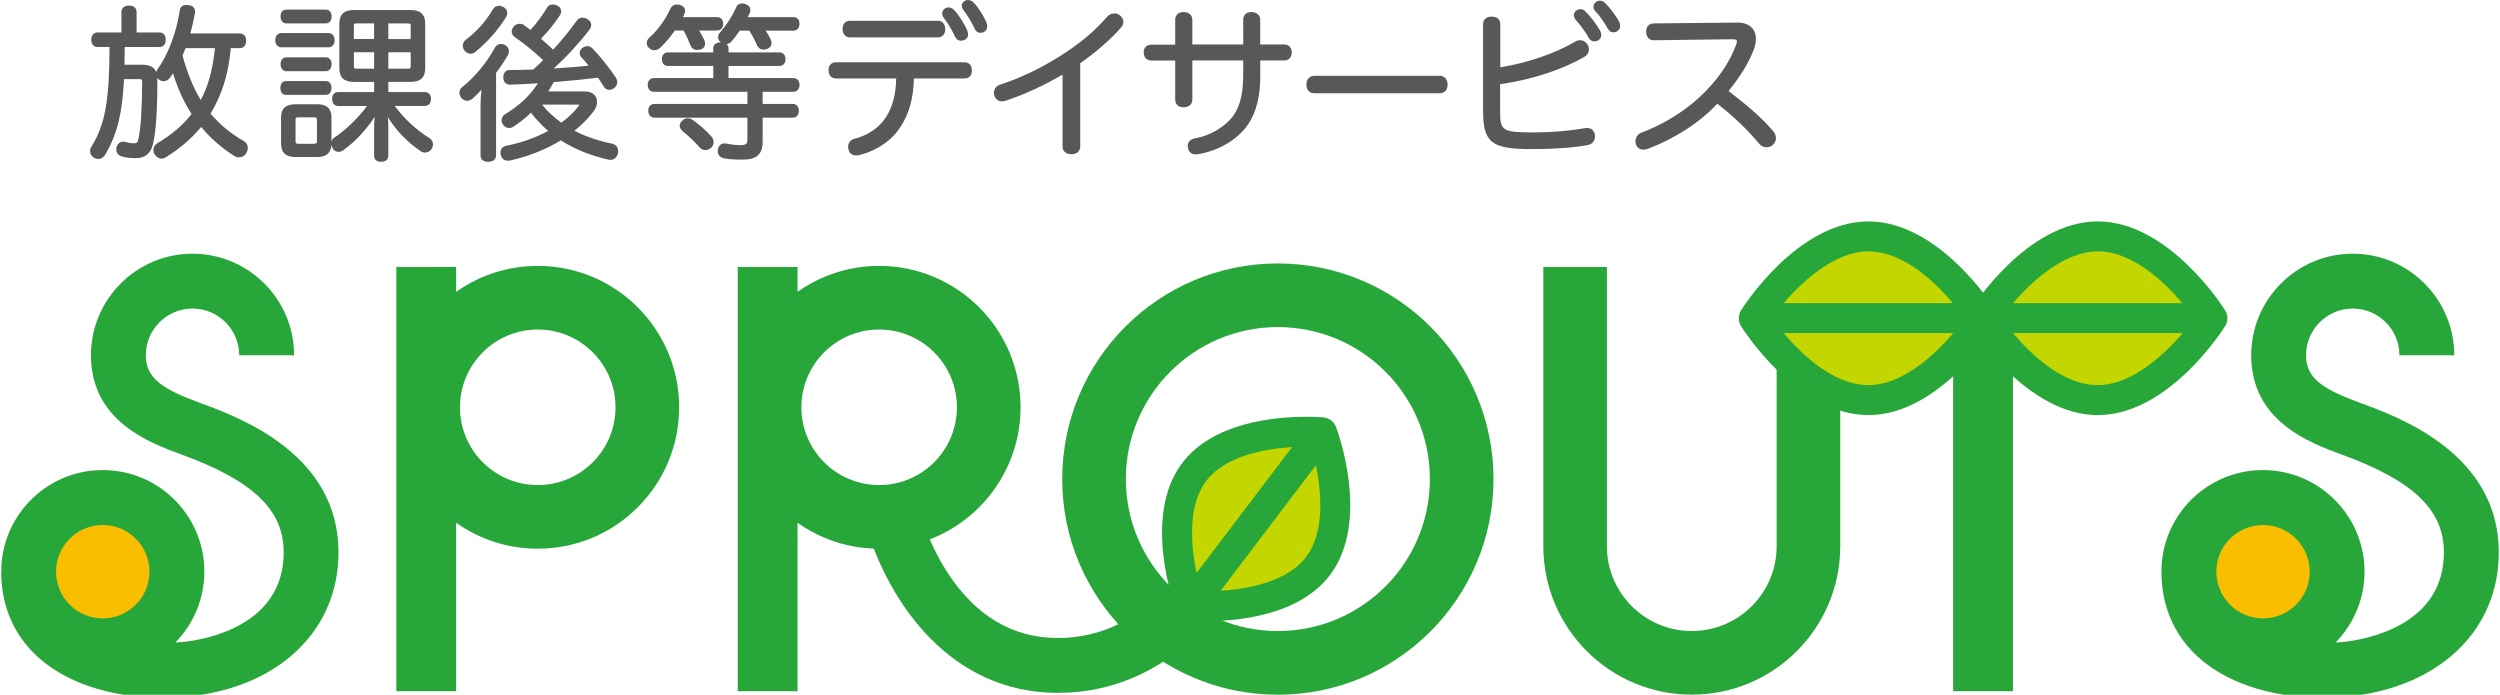 <?xml version="1.0" encoding="utf-8"?>
<!-- Generator: Adobe Illustrator 16.0.0, SVG Export Plug-In . SVG Version: 6.00 Build 0)  -->
<!DOCTYPE svg PUBLIC "-//W3C//DTD SVG 1.1//EN" "http://www.w3.org/Graphics/SVG/1.1/DTD/svg11.dtd">
<svg version="1.1" id="レイヤー_1" xmlns="http://www.w3.org/2000/svg" xmlns:xlink="http://www.w3.org/1999/xlink" x="0px"
	 y="0px" width="100px" height="27.789px" viewBox="0 0 100 27.789" enable-background="new 0 0 100 27.789" xml:space="preserve">
<g>
	<g>
		<g>
			<path fill="#27A639" d="M71.066,10.681v11.166c0,1.875-1.521,3.394-3.395,3.394c-1.875,0-3.395-1.519-3.395-3.394V10.681h-2.543
				v11.166c0,3.28,2.658,5.939,5.938,5.939c3.281,0,5.939-2.659,5.939-5.939V10.681H71.066z"/>
			<path fill="#27A639" d="M51.113,10.538c-4.762,0-8.624,3.862-8.624,8.625c0,4.765,3.862,8.626,8.624,8.626
				c4.766,0,8.627-3.862,8.627-8.626C59.74,14.4,55.879,10.538,51.113,10.538z M51.113,25.242c-3.356,0-6.079-2.72-6.079-6.079
				c0-3.358,2.723-6.08,6.079-6.08c3.359,0,6.082,2.722,6.082,6.08C57.195,22.522,54.473,25.242,51.113,25.242z"/>
			<path fill="#27A639" d="M80.518,12.695v14.952h-2.393V12.697L80.518,12.695z"/>
			<g>
				<path fill="#27A639" d="M79.828,12.412c-0.09-0.146-2.262-3.555-5.092-3.555c-2.832,0-5.002,3.409-5.094,3.555
					c-0.121,0.194-0.121,0.441,0,0.636c0.092,0.146,2.262,3.555,5.096,3.555c2.828,0,5-3.409,5.09-3.555
					C79.949,12.854,79.949,12.606,79.828,12.412z"/>
				<g>
					<path fill="#C3D600" d="M74.736,10.055c1.375,0,2.637,1.191,3.381,2.07H71.35C72.152,11.186,73.43,10.055,74.736,10.055z"/>
					<path fill="#C3D600" d="M74.738,15.405c-1.383,0-2.65-1.201-3.393-2.082h6.787C77.328,14.266,76.049,15.405,74.738,15.405z"/>
				</g>
			</g>
			<g>
				<path fill="#27A639" d="M89.004,12.412c-0.092-0.146-2.262-3.555-5.094-3.555c-2.83,0-5,3.409-5.092,3.555
					c-0.121,0.194-0.121,0.441,0,0.636c0.092,0.146,2.262,3.555,5.094,3.555c2.83,0,5-3.409,5.092-3.555
					C89.127,12.854,89.127,12.606,89.004,12.412z"/>
				<g>
					<path fill="#C3D600" d="M83.91,10.055c1.375,0,2.639,1.191,3.383,2.07h-6.77C81.328,11.186,82.605,10.055,83.91,10.055z"/>
					<path fill="#C3D600" d="M83.912,15.405c-1.381,0-2.648-1.201-3.393-2.082h6.789C86.504,14.266,85.221,15.405,83.912,15.405z"/>
				</g>
			</g>
			<path fill="#27A639" d="M21.51,10.636c-1.216,0-2.342,0.386-3.265,1.039v-0.997l-2.392,0.003v16.967h2.392V20.91
				c0.923,0.654,2.048,1.038,3.265,1.038c3.124,0,5.656-2.532,5.656-5.656C27.166,13.168,24.634,10.636,21.51,10.636z M21.51,19.402
				c-1.718,0-3.111-1.393-3.111-3.11c0-1.718,1.393-3.111,3.111-3.111s3.111,1.393,3.111,3.111
				C24.621,18.01,23.229,19.402,21.51,19.402z"/>
			<path fill="#27A639" d="M94.488,16.145l-0.07-0.026c-1.475-0.542-2.176-0.966-2.176-1.909c0-1.03,0.838-1.868,1.867-1.868
				s1.869,0.838,1.869,1.868h2.193c0-2.239-1.82-4.062-4.062-4.062c-2.24,0-4.061,1.823-4.061,4.062c0,2.64,2.348,3.504,3.611,3.969
				l0.07,0.025c2.824,1.04,4.027,2.203,4.027,3.89c0,2.894-3.029,3.468-3.957,3.577c-0.123,0.013-0.25,0.023-0.377,0.031
				c0.662-0.679,1.094-1.587,1.152-2.604c0.061-1.083-0.303-2.126-1.025-2.936c-0.723-0.81-1.717-1.29-2.801-1.352
				c-2.254-0.129-4.16,1.599-4.285,3.826c-0.004,0.076-0.002,0.153-0.002,0.23h-0.006c0,0.049,0.004,0.099,0.006,0.148
				c0,0.012,0,0.025,0,0.038c0.043,1.299,0.557,2.42,1.492,3.254c1.336,1.191,3.285,1.606,4.971,1.606
				c0.395,0,0.773-0.021,1.127-0.063c3.584-0.413,5.9-2.675,5.9-5.756C99.953,18.159,95.982,16.696,94.488,16.145z"/>
			<path fill="#27A639" d="M8.08,16.145l-0.07-0.026c-1.476-0.542-2.178-0.966-2.178-1.909c0-1.03,0.838-1.868,1.868-1.868
				c1.031,0,1.869,0.838,1.869,1.868h2.195c0-2.239-1.823-4.062-4.064-4.062c-2.239,0-4.062,1.823-4.062,4.062
				c0,2.64,2.352,3.504,3.615,3.969l0.068,0.025c2.824,1.04,4.027,2.204,4.027,3.89c0,2.894-3.027,3.468-3.956,3.577
				c-0.123,0.013-0.249,0.023-0.378,0.031c0.663-0.679,1.094-1.587,1.153-2.604c0.062-1.083-0.302-2.126-1.024-2.936
				c-0.722-0.81-1.718-1.29-2.801-1.352c-2.253-0.129-4.16,1.599-4.287,3.826c-0.004,0.076-0.001,0.153-0.001,0.23H0.047
				c0,0.05,0.002,0.099,0.003,0.149c0,0.012,0,0.025,0.001,0.037c0.044,1.3,0.558,2.421,1.493,3.254
				c1.336,1.191,3.286,1.606,4.972,1.606c0.394,0,0.773-0.021,1.127-0.063c3.583-0.413,5.897-2.675,5.897-5.756
				C13.542,18.159,9.574,16.697,8.08,16.145z"/>
			<circle fill="#F9BE00" cx="90.521" cy="22.868" r="1.867"/>
			<circle fill="#F9BE00" cx="4.11" cy="22.868" r="1.868"/>
			<path fill="#27A639" d="M35.166,10.636c-1.216,0-2.342,0.386-3.264,1.039v-0.996l-2.392,0.002v16.967h2.392V20.91
				c0.922,0.654,2.048,1.038,3.264,1.038c3.124,0,5.656-2.532,5.656-5.656C40.822,13.168,38.29,10.636,35.166,10.636z
				 M35.166,19.402c-1.718,0-3.111-1.393-3.111-3.11c0-1.718,1.393-3.111,3.111-3.111s3.111,1.393,3.111,3.111
				C38.277,18.01,36.884,19.402,35.166,19.402z"/>
			<path fill="#27A639" d="M46.75,23.39c-1.248,1.412-2.738,2.13-4.432,2.13c-1.814,0-3.306-0.889-4.432-2.638
				c-0.403-0.625-0.691-1.26-0.887-1.774c-0.57,0.216-1.188,0.336-1.833,0.336c-0.134,0-0.266-0.007-0.398-0.017
				c0.855,2.596,3.176,6.288,7.55,6.288c2.318,0,4.419-0.993,6.078-2.874L46.75,23.39z"/>
			<g>
				<path fill="#27A639" d="M53.439,17.078c-0.08-0.215-0.277-0.364-0.506-0.384c-0.01-0.001-0.268-0.023-0.668-0.023
					c-1.334,0-3.752,0.239-4.972,1.844c-1.638,2.155-0.299,5.772-0.241,5.924c0.081,0.215,0.278,0.364,0.506,0.385
					c0.011,0.001,0.269,0.024,0.669,0.024c1.334,0,3.752-0.24,4.971-1.846C54.836,20.845,53.5,17.231,53.439,17.078z"/>
				<g>
					<path fill="#C3D600" d="M48.248,19.238c0.774-1.02,2.39-1.291,3.436-1.354l-3.821,5.032
						C47.621,21.778,47.514,20.205,48.248,19.238z"/>
					<path fill="#C3D600" d="M52.248,22.276c-0.771,1.016-2.377,1.289-3.424,1.355l3.811-5.019
						C52.875,19.75,52.979,21.314,52.248,22.276z"/>
				</g>
			</g>
		</g>
	</g>
	<g>
		<path fill="#595757" d="M9.77,5.655c-0.548-0.316-0.989-0.68-1.348-1.113c0.22-0.361,0.389-0.731,0.518-1.129
			c0.176-0.533,0.25-1.069,0.294-1.487h0.36c0.153,0,0.252-0.117,0.252-0.298c0-0.179-0.096-0.289-0.252-0.289H7.612
			c0.071-0.244,0.13-0.503,0.182-0.789c0.008-0.034,0.008-0.061,0.008-0.081c0-0.151-0.096-0.248-0.256-0.263
			C7.513,0.197,7.489,0.197,7.459,0.197c-0.156,0-0.247,0.077-0.27,0.229c-0.14,0.9-0.462,1.753-0.887,2.342
			C6.277,2.81,6.259,2.849,6.25,2.886C6.171,2.683,5.99,2.589,5.687,2.589H4.978c0.006-0.236,0.011-0.473,0.012-0.71h1.396
			c0.146,0,0.244-0.114,0.244-0.284c0-0.179-0.098-0.297-0.244-0.297H5.464V0.482c0-0.162-0.114-0.258-0.304-0.258
			c-0.191,0-0.303,0.096-0.303,0.258v0.817H3.895c-0.148,0-0.245,0.116-0.245,0.297c0,0.169,0.099,0.284,0.245,0.284h0.487
			c-0.009,2.165-0.18,3.1-0.719,3.978C3.624,5.91,3.604,5.973,3.604,6.042c0,0.114,0.057,0.212,0.159,0.271
			C3.824,6.345,3.879,6.36,3.935,6.36c0.115,0,0.212-0.066,0.288-0.195c0.468-0.809,0.67-1.627,0.737-3.001h0.596
			c0.104,0,0.131,0.025,0.131,0.119C5.68,4.371,5.633,5.106,5.543,5.529C5.501,5.721,5.479,5.732,5.325,5.732
			c-0.11,0-0.238-0.031-0.324-0.057C4.972,5.667,4.944,5.667,4.922,5.667c-0.121,0-0.222,0.084-0.262,0.223
			C4.651,5.924,4.651,5.95,4.651,5.977c0,0.131,0.077,0.236,0.202,0.275c0.167,0.05,0.352,0.075,0.564,0.075
			c0.388,0,0.611-0.181,0.704-0.567c0.117-0.492,0.174-1.339,0.174-2.59c0-0.019,0-0.036-0.001-0.053
			C6.311,3.143,6.333,3.164,6.36,3.183c0.117,0.1,0.323,0.087,0.437-0.07C6.84,3.051,6.881,2.99,6.92,2.932
			c0.197,0.633,0.441,1.167,0.743,1.626c-0.331,0.435-0.779,0.818-1.368,1.17C6.191,5.792,6.134,5.89,6.134,6.003
			c0,0.063,0.021,0.128,0.057,0.178c0.074,0.107,0.171,0.165,0.273,0.165c0.054,0,0.111-0.018,0.157-0.048
			c0.57-0.35,1.037-0.75,1.425-1.221c0.367,0.445,0.812,0.835,1.326,1.162c0.149,0.094,0.355,0.068,0.471-0.097
			c0.043-0.065,0.069-0.149,0.069-0.224C9.912,5.81,9.859,5.712,9.77,5.655z M8.599,1.925C8.506,2.799,8.329,3.446,8.03,4
			c-0.298-0.492-0.532-1.061-0.73-1.78c0.044-0.095,0.084-0.196,0.123-0.295H8.599z"/>
		<path fill="#595757" d="M11.454,0.937h1.581c0.136,0,0.231-0.114,0.231-0.277c0-0.166-0.093-0.277-0.231-0.277h-1.581
			c-0.144,0-0.232,0.106-0.232,0.277C11.221,0.826,11.315,0.937,11.454,0.937z"/>
		<path fill="#595757" d="M11.439,3.796h1.595c0.136,0,0.225-0.109,0.225-0.277s-0.088-0.277-0.225-0.277h-1.595
			c-0.132,0-0.225,0.114-0.225,0.277C11.215,3.685,11.305,3.796,11.439,3.796z"/>
		<path fill="#595757" d="M15.789,4.238h1.206c0.149,0,0.245-0.111,0.245-0.284c0-0.165-0.096-0.271-0.245-0.271h-1.462V3.276h0.889
			c0.4,0,0.587-0.176,0.587-0.555V0.956c0-0.378-0.187-0.555-0.587-0.555h-2.268c-0.396,0-0.581,0.177-0.581,0.555v1.766
			c0,0.378,0.185,0.555,0.581,0.555h0.811v0.407h-1.443c-0.146,0-0.237,0.104-0.237,0.271c0,0.169,0.095,0.284,0.237,0.284h1.161
			c-0.365,0.491-0.842,0.951-1.32,1.274c-0.053,0.036-0.089,0.09-0.104,0.155V4.712c0-0.369-0.183-0.542-0.574-0.542h-0.863
			c-0.396,0-0.581,0.172-0.581,0.542v1.014c0,0.379,0.185,0.555,0.581,0.555h0.863c0.365,0,0.548-0.154,0.572-0.481
			c0.009,0.055,0.032,0.109,0.064,0.158c0.085,0.127,0.267,0.156,0.408,0.054c0.493-0.363,0.871-0.761,1.259-1.337
			c-0.013,0.107-0.023,0.228-0.023,0.333v1.226c0,0.147,0.106,0.238,0.277,0.238c0.179,0,0.291-0.091,0.291-0.238V5.008
			c0-0.096-0.009-0.211-0.022-0.325c0.347,0.551,0.778,1,1.312,1.362c0.052,0.038,0.115,0.058,0.18,0.058
			c0.102,0,0.191-0.046,0.255-0.133c0.04-0.064,0.062-0.134,0.062-0.197c0-0.09-0.042-0.174-0.12-0.234
			C16.644,5.19,16.183,4.765,15.789,4.238z M12.678,4.785v0.862c0,0.073-0.018,0.105-0.125,0.105H11.94
			c-0.101,0-0.118-0.026-0.118-0.105V4.785c0-0.066,0.01-0.092,0.118-0.092h0.613C12.665,4.693,12.678,4.722,12.678,4.785z
			 M15.533,2.748V2.09h0.895v0.56c0,0.079-0.011,0.098-0.118,0.098H15.533z M15.533,1.562V0.937h0.777
			c0.107,0,0.118,0.019,0.118,0.099v0.526H15.533z M14.155,2.09h0.81v0.657h-0.691c-0.107,0-0.118-0.019-0.118-0.098V2.09z
			 M14.155,1.562V1.035c0-0.08,0.011-0.099,0.118-0.099h0.691v0.625H14.155z"/>
		<path fill="#595757" d="M13.14,1.892c0.147,0,0.245-0.114,0.245-0.284c0-0.172-0.096-0.284-0.245-0.284h-1.884
			c-0.149,0-0.245,0.114-0.245,0.29c0,0.167,0.098,0.277,0.245,0.277H13.14z"/>
		<path fill="#595757" d="M11.454,2.293c-0.139,0-0.232,0.109-0.232,0.271c0,0.167,0.096,0.285,0.232,0.285h1.587
			c0.13,0,0.225-0.12,0.225-0.285c0-0.159-0.092-0.271-0.225-0.271H11.454z"/>
		<path fill="#595757" d="M20.357,2.05c0-0.105-0.057-0.197-0.149-0.243c-0.172-0.098-0.343-0.036-0.412,0.102
			c-0.345,0.621-0.786,1.152-1.309,1.577C18.417,3.54,18.378,3.62,18.378,3.71c0,0.07,0.024,0.137,0.073,0.202
			c0.105,0.133,0.28,0.165,0.436,0.047c0.126-0.111,0.255-0.241,0.374-0.376c-0.025,0.222-0.039,0.426-0.039,0.608v2.036
			c0,0.151,0.118,0.245,0.31,0.245c0.186,0,0.311-0.098,0.311-0.245V2.908C20,2.713,20.167,2.464,20.317,2.202
			C20.343,2.152,20.357,2.097,20.357,2.05z"/>
		<path fill="#595757" d="M18.821,2.149c0.075,0,0.141-0.025,0.202-0.08c0.487-0.4,0.911-0.882,1.228-1.396
			c0.026-0.053,0.04-0.1,0.04-0.145c0-0.111-0.067-0.21-0.176-0.26c-0.059-0.025-0.111-0.038-0.155-0.038
			c-0.104,0-0.189,0.049-0.243,0.141c-0.289,0.492-0.646,0.892-1.095,1.225c-0.073,0.066-0.112,0.148-0.112,0.236
			c0,0.07,0.027,0.142,0.075,0.198C18.655,2.108,18.736,2.149,18.821,2.149z"/>
		<path fill="#595757" d="M24.48,5.746c-0.562-0.116-1.066-0.289-1.504-0.516c0.292-0.23,0.549-0.491,0.769-0.778
			c0.089-0.118,0.137-0.249,0.137-0.38c0-0.252-0.192-0.415-0.488-0.415H21.93c0.08-0.126,0.152-0.25,0.217-0.371
			c0.655-0.056,1.237-0.115,1.772-0.177c0.086,0.123,0.164,0.242,0.225,0.345c0.043,0.086,0.13,0.139,0.231,0.139
			c0.062,0,0.119-0.019,0.168-0.054c0.093-0.054,0.148-0.15,0.148-0.256c0-0.047-0.012-0.096-0.036-0.145
			c-0.24-0.374-0.625-0.857-0.957-1.203c-0.108-0.108-0.246-0.116-0.375-0.036c-0.085,0.047-0.136,0.13-0.136,0.224
			c0,0.055,0.019,0.108,0.056,0.154c0.1,0.105,0.203,0.226,0.302,0.347c-0.484,0.054-0.97,0.089-1.401,0.115
			c0.524-0.473,1.019-1.01,1.442-1.562c0.041-0.058,0.063-0.122,0.063-0.18c0-0.093-0.056-0.179-0.156-0.237
			c-0.172-0.095-0.337-0.059-0.426,0.071c-0.297,0.411-0.613,0.799-0.943,1.155c-0.143-0.136-0.298-0.277-0.484-0.438
			c0.294-0.3,0.55-0.618,0.76-0.945c0.033-0.049,0.049-0.101,0.049-0.152c0-0.1-0.064-0.19-0.168-0.232
			C22.11,0.14,21.942,0.187,21.886,0.3c-0.188,0.317-0.43,0.643-0.667,0.898l-0.283-0.211c-0.149-0.075-0.316-0.027-0.398,0.091
			c-0.047,0.062-0.071,0.127-0.071,0.187c0,0.086,0.044,0.164,0.119,0.214c0.358,0.244,0.762,0.572,1.141,0.927
			c-0.147,0.145-0.275,0.266-0.399,0.375c-0.322,0.012-0.638,0.019-0.938,0.019c-0.16,0-0.258,0.111-0.258,0.291
			c0,0.186,0.101,0.296,0.272,0.296c0.406-0.013,0.771-0.032,1.113-0.057c-0.304,0.48-0.741,0.894-1.3,1.229
			c-0.093,0.046-0.152,0.143-0.152,0.252c0,0.058,0.017,0.115,0.049,0.164c0.059,0.093,0.152,0.146,0.255,0.146
			c0.045,0,0.092-0.012,0.15-0.042c0.254-0.163,0.495-0.354,0.719-0.572c0.202,0.264,0.433,0.508,0.688,0.729
			c-0.492,0.27-1.076,0.476-1.693,0.598c-0.13,0.024-0.214,0.13-0.214,0.269c0,0.029,0,0.061,0.009,0.096
			c0.042,0.147,0.144,0.228,0.289,0.228c0.029,0,0.061,0,0.092-0.008c0.741-0.167,1.439-0.445,2.023-0.805
			c0.561,0.357,1.203,0.617,1.905,0.771c0.029,0.009,0.057,0.009,0.079,0.009c0.148,0,0.26-0.098,0.302-0.262
			c0.008-0.034,0.008-0.066,0.008-0.088C24.725,5.889,24.634,5.777,24.48,5.746z M23.124,4.185c0.036,0,0.053,0.002,0.058,0.002
			c-0.002,0.008-0.011,0.027-0.039,0.059c-0.181,0.237-0.414,0.46-0.69,0.661c-0.307-0.22-0.564-0.462-0.77-0.723H23.124z"/>
		<path fill="#595757" d="M27.716,4.801c-0.072-0.048-0.135-0.07-0.205-0.07c-0.087,0-0.163,0.033-0.208,0.085
			c-0.073,0.057-0.116,0.134-0.116,0.212c0,0.077,0.039,0.151,0.115,0.218c0.25,0.2,0.514,0.45,0.669,0.636
			c0.062,0.077,0.151,0.122,0.245,0.122c0.072,0,0.15-0.03,0.227-0.09c0.07-0.069,0.103-0.144,0.103-0.227
			c0-0.078-0.034-0.165-0.093-0.23C28.262,5.239,27.966,4.976,27.716,4.801z"/>
		<path fill="#595757" d="M31.98,0.95c0-0.167-0.091-0.265-0.245-0.265h-1.827c0.021-0.039,0.04-0.077,0.058-0.114l0.027-0.054
			c0.016-0.039,0.024-0.08,0.024-0.115c0-0.108-0.077-0.199-0.206-0.24c-0.048-0.017-0.086-0.024-0.124-0.024
			c-0.119,0-0.208,0.063-0.246,0.168C29.298,0.633,29.062,1,28.813,1.283c-0.058,0.058-0.09,0.131-0.09,0.207
			c0,0.08,0.043,0.157,0.113,0.204c-0.002,0-0.004,0-0.007,0c-0.18,0-0.297,0.091-0.297,0.231v0.171h-1.825
			c-0.138,0-0.231,0.108-0.231,0.271c0,0.164,0.091,0.27,0.231,0.27h1.825v0.487h-2.378c-0.146,0-0.245,0.109-0.245,0.271
			c0,0.165,0.098,0.277,0.245,0.277h3.742v0.486h-3.722c-0.148,0-0.244,0.107-0.244,0.271c0,0.168,0.096,0.277,0.244,0.277h3.722
			v0.869c0,0.167-0.025,0.23-0.295,0.23c-0.157,0-0.391-0.026-0.533-0.059c-0.034-0.008-0.058-0.008-0.087-0.008
			c-0.14,0-0.238,0.088-0.262,0.23c-0.008,0.033-0.008,0.058-0.008,0.08c0,0.145,0.089,0.25,0.239,0.284
			c0.173,0.036,0.425,0.053,0.751,0.053c0.563,0,0.804-0.213,0.804-0.713V4.706h1.212c0.145,0,0.237-0.109,0.237-0.277
			c0-0.162-0.095-0.271-0.237-0.271h-1.212V3.671h1.225c0.155,0,0.251-0.107,0.251-0.277c0-0.167-0.096-0.271-0.251-0.271H29.14
			V2.637h2.042c0.144,0,0.237-0.106,0.237-0.27c0-0.163-0.095-0.271-0.237-0.271H29.14V1.925c0-0.063-0.028-0.119-0.076-0.159
			c0.073-0.007,0.141-0.045,0.206-0.117c0.092-0.104,0.19-0.235,0.317-0.422h0.384c0.149,0.226,0.254,0.454,0.292,0.541
			c0.066,0.179,0.189,0.217,0.28,0.217c0.042,0,0.09-0.008,0.124-0.022c0.122-0.038,0.193-0.128,0.193-0.242
			c0-0.051-0.009-0.093-0.031-0.136c-0.044-0.099-0.114-0.224-0.2-0.357h1.106C31.884,1.227,31.98,1.118,31.98,0.95z"/>
		<path fill="#595757" d="M26.174,2.011c0.077,0,0.154-0.033,0.246-0.109c0.189-0.183,0.383-0.413,0.576-0.681h0.349
			c0.098,0.178,0.186,0.368,0.269,0.58c0.045,0.128,0.142,0.198,0.273,0.198c0.033,0,0.066-0.005,0.103-0.012l0.018-0.004
			c0.124-0.032,0.196-0.12,0.196-0.236c0-0.023-0.003-0.086-0.032-0.144c-0.069-0.145-0.135-0.268-0.207-0.382h0.713
			c0.153,0,0.252-0.106,0.252-0.27c0-0.164-0.096-0.265-0.252-0.265h-1.361c0.02-0.038,0.038-0.077,0.052-0.114
			c0.019-0.044,0.038-0.095,0.038-0.142c0-0.062-0.026-0.175-0.199-0.228c-0.174-0.059-0.324,0-0.39,0.143
			c-0.212,0.457-0.505,0.861-0.849,1.167C25.906,1.566,25.87,1.64,25.87,1.714c0,0.084,0.034,0.159,0.104,0.219
			C26.018,1.966,26.087,2.011,26.174,2.011z"/>
		<path fill="#595757" d="M38.578,2.491h-5.14c-0.181,0-0.297,0.124-0.297,0.317c0,0.197,0.117,0.33,0.291,0.33h2.416
			c-0.013,0.625-0.136,1.106-0.385,1.51c-0.259,0.435-0.732,0.767-1.302,0.909c-0.143,0.038-0.236,0.164-0.236,0.322
			c0,0.045,0.008,0.092,0.024,0.139c0.031,0.09,0.109,0.198,0.3,0.198c0.05,0,0.101-0.007,0.16-0.021
			c0.702-0.188,1.279-0.592,1.623-1.139c0.337-0.517,0.509-1.144,0.523-1.917h2.03c0.179,0,0.29-0.121,0.29-0.317
			C38.875,2.614,38.764,2.491,38.578,2.491z"/>
		<path fill="#595757" d="M38.95,0.103C38.882,0.036,38.801,0,38.716,0c-0.115,0-0.245,0.093-0.245,0.218
			c0,0.074,0.023,0.132,0.079,0.202c0.149,0.19,0.3,0.442,0.434,0.724c0.046,0.112,0.126,0.169,0.239,0.169
			c0.148,0,0.264-0.107,0.264-0.245c0-0.088-0.018-0.142-0.038-0.189C39.349,0.651,39.145,0.312,38.95,0.103z"/>
		<path fill="#595757" d="M38.207,1.473c0.042,0.102,0.123,0.155,0.232,0.155c0.138,0,0.284-0.085,0.284-0.244
			c0-0.062-0.013-0.123-0.039-0.183c-0.102-0.23-0.321-0.59-0.513-0.795c-0.047-0.048-0.122-0.11-0.227-0.11
			c-0.136,0-0.257,0.111-0.257,0.238c0,0.066,0.013,0.12,0.073,0.195C37.9,0.902,38.051,1.152,38.207,1.473z"/>
		<path fill="#595757" d="M33.998,1.497h3.513c0.181,0,0.298-0.127,0.298-0.323c0-0.215-0.111-0.343-0.298-0.343h-3.513
			c-0.18,0-0.297,0.129-0.297,0.33C33.701,1.355,33.827,1.497,33.998,1.497z"/>
		<path fill="#595757" d="M44.793,0.611c-0.144-0.111-0.367-0.098-0.497,0.048C43.778,1.249,43.245,1.7,42.516,2.17
			c-0.806,0.524-1.678,0.945-2.524,1.22c-0.145,0.051-0.237,0.177-0.237,0.32c0,0.041,0.008,0.079,0.018,0.123
			c0.061,0.146,0.163,0.222,0.299,0.222c0.058,0,0.11-0.011,0.163-0.03c0.734-0.241,1.517-0.6,2.267-1.04v2.867
			c0,0.198,0.134,0.317,0.357,0.317c0.212,0,0.35-0.123,0.35-0.311V2.529c0.641-0.448,1.223-0.957,1.642-1.438
			c0.057-0.073,0.085-0.143,0.085-0.214C44.935,0.776,44.883,0.68,44.793,0.611z"/>
		<path fill="#595757" d="M51.357,1.779h-0.948V0.792c0-0.183-0.144-0.31-0.35-0.31c-0.204,0-0.33,0.119-0.33,0.31v0.987h-2.035
			V0.792c0-0.183-0.144-0.31-0.35-0.31c-0.208,0-0.335,0.119-0.335,0.31v0.995H46.06c-0.194,0-0.311,0.115-0.311,0.31
			c0,0.199,0.117,0.323,0.304,0.323h0.956V3.98c0,0.194,0.125,0.311,0.335,0.311c0.213,0,0.35-0.123,0.35-0.311V2.419h2.035v0.533
			c0,0.759-0.117,1.267-0.378,1.647c-0.31,0.452-0.936,0.829-1.555,0.937c-0.183,0.031-0.287,0.142-0.287,0.302
			c0,0.029,0,0.054,0.009,0.084c0.032,0.162,0.143,0.252,0.315,0.252c0.03,0,0.061,0,0.096-0.007
			c0.833-0.143,1.577-0.585,1.99-1.185c0.326-0.476,0.491-1.121,0.491-1.918V2.419h0.954c0.189,0,0.305-0.125,0.305-0.323
			S51.553,1.779,51.357,1.779z"/>
		<path fill="#595757" d="M57.582,3.031h-5.004c-0.195,0-0.322,0.14-0.322,0.356c0,0.211,0.121,0.343,0.316,0.343h5.016
			c0.195,0,0.316-0.131,0.316-0.343C57.904,3.171,57.779,3.031,57.582,3.031z"/>
		<path fill="#595757" d="M63.488,5.12c-0.027,0-0.061,0-0.088,0.007c-0.625,0.109-1.338,0.17-2.012,0.17
			c-1.293,0-1.383-0.055-1.383-0.842V3.367c1.254-0.176,2.484-0.577,3.381-1.1c0.104-0.057,0.17-0.168,0.17-0.29
			c0-0.07-0.02-0.14-0.057-0.197c-0.072-0.111-0.176-0.172-0.293-0.172c-0.07,0-0.139,0.02-0.195,0.055
			c-0.791,0.471-1.936,0.862-3,1.029V0.976c0-0.115-0.045-0.311-0.344-0.311c-0.215,0-0.344,0.117-0.344,0.311v3.439
			c0,1.288,0.326,1.549,1.939,1.549c0.889,0,1.643-0.054,2.244-0.159c0.186-0.04,0.293-0.164,0.293-0.343L63.799,5.41
			C63.777,5.231,63.658,5.12,63.488,5.12z"/>
		<path fill="#595757" d="M64.207,0.121c-0.066-0.058-0.125-0.094-0.217-0.094c-0.127,0-0.25,0.115-0.25,0.231
			c0,0.1,0.029,0.146,0.094,0.213c0.156,0.166,0.318,0.397,0.488,0.69c0.059,0.093,0.125,0.133,0.221,0.133
			c0.156,0,0.264-0.129,0.264-0.245c0-0.09-0.023-0.152-0.045-0.194C64.645,0.646,64.389,0.294,64.207,0.121z"/>
		<path fill="#595757" d="M63.42,0.458c-0.062-0.063-0.125-0.09-0.213-0.09c-0.133,0-0.252,0.114-0.252,0.238
			c0,0.067,0.027,0.135,0.082,0.198c0.188,0.207,0.379,0.472,0.512,0.706c0.049,0.097,0.121,0.145,0.225,0.145
			c0.154,0,0.275-0.107,0.275-0.245c0-0.093-0.027-0.149-0.053-0.2C63.859,0.972,63.617,0.656,63.42,0.458z"/>
		<path fill="#595757" d="M70.934,5.252c-0.529-0.611-1.035-1.022-1.791-1.611c0.498-0.619,0.822-1.155,1.018-1.685
			c0.051-0.15,0.076-0.285,0.076-0.4c0-0.132-0.029-0.249-0.096-0.364c-0.137-0.194-0.344-0.289-0.637-0.289L66.15,0.936
			c-0.182,0-0.305,0.13-0.305,0.324c0,0.216,0.117,0.35,0.305,0.35l3.15-0.04c0.176,0,0.176,0.055,0.176,0.084
			c0,0.03-0.012,0.071-0.029,0.126c-0.246,0.709-0.783,1.481-1.475,2.116c-0.814,0.748-1.709,1.181-2.318,1.412
			c-0.141,0.052-0.236,0.188-0.236,0.339c0,0.048,0.008,0.095,0.023,0.133c0.047,0.13,0.154,0.205,0.301,0.205
			c0.053,0,0.113-0.012,0.18-0.037c1.074-0.402,2.08-1.057,2.771-1.8c0.693,0.546,1.199,1.033,1.689,1.619
			c0.072,0.081,0.174,0.125,0.281,0.125s0.207-0.043,0.275-0.119c0.066-0.075,0.1-0.161,0.1-0.25
			C71.039,5.431,71.004,5.338,70.934,5.252z"/>
	</g>
</g>
</svg>

